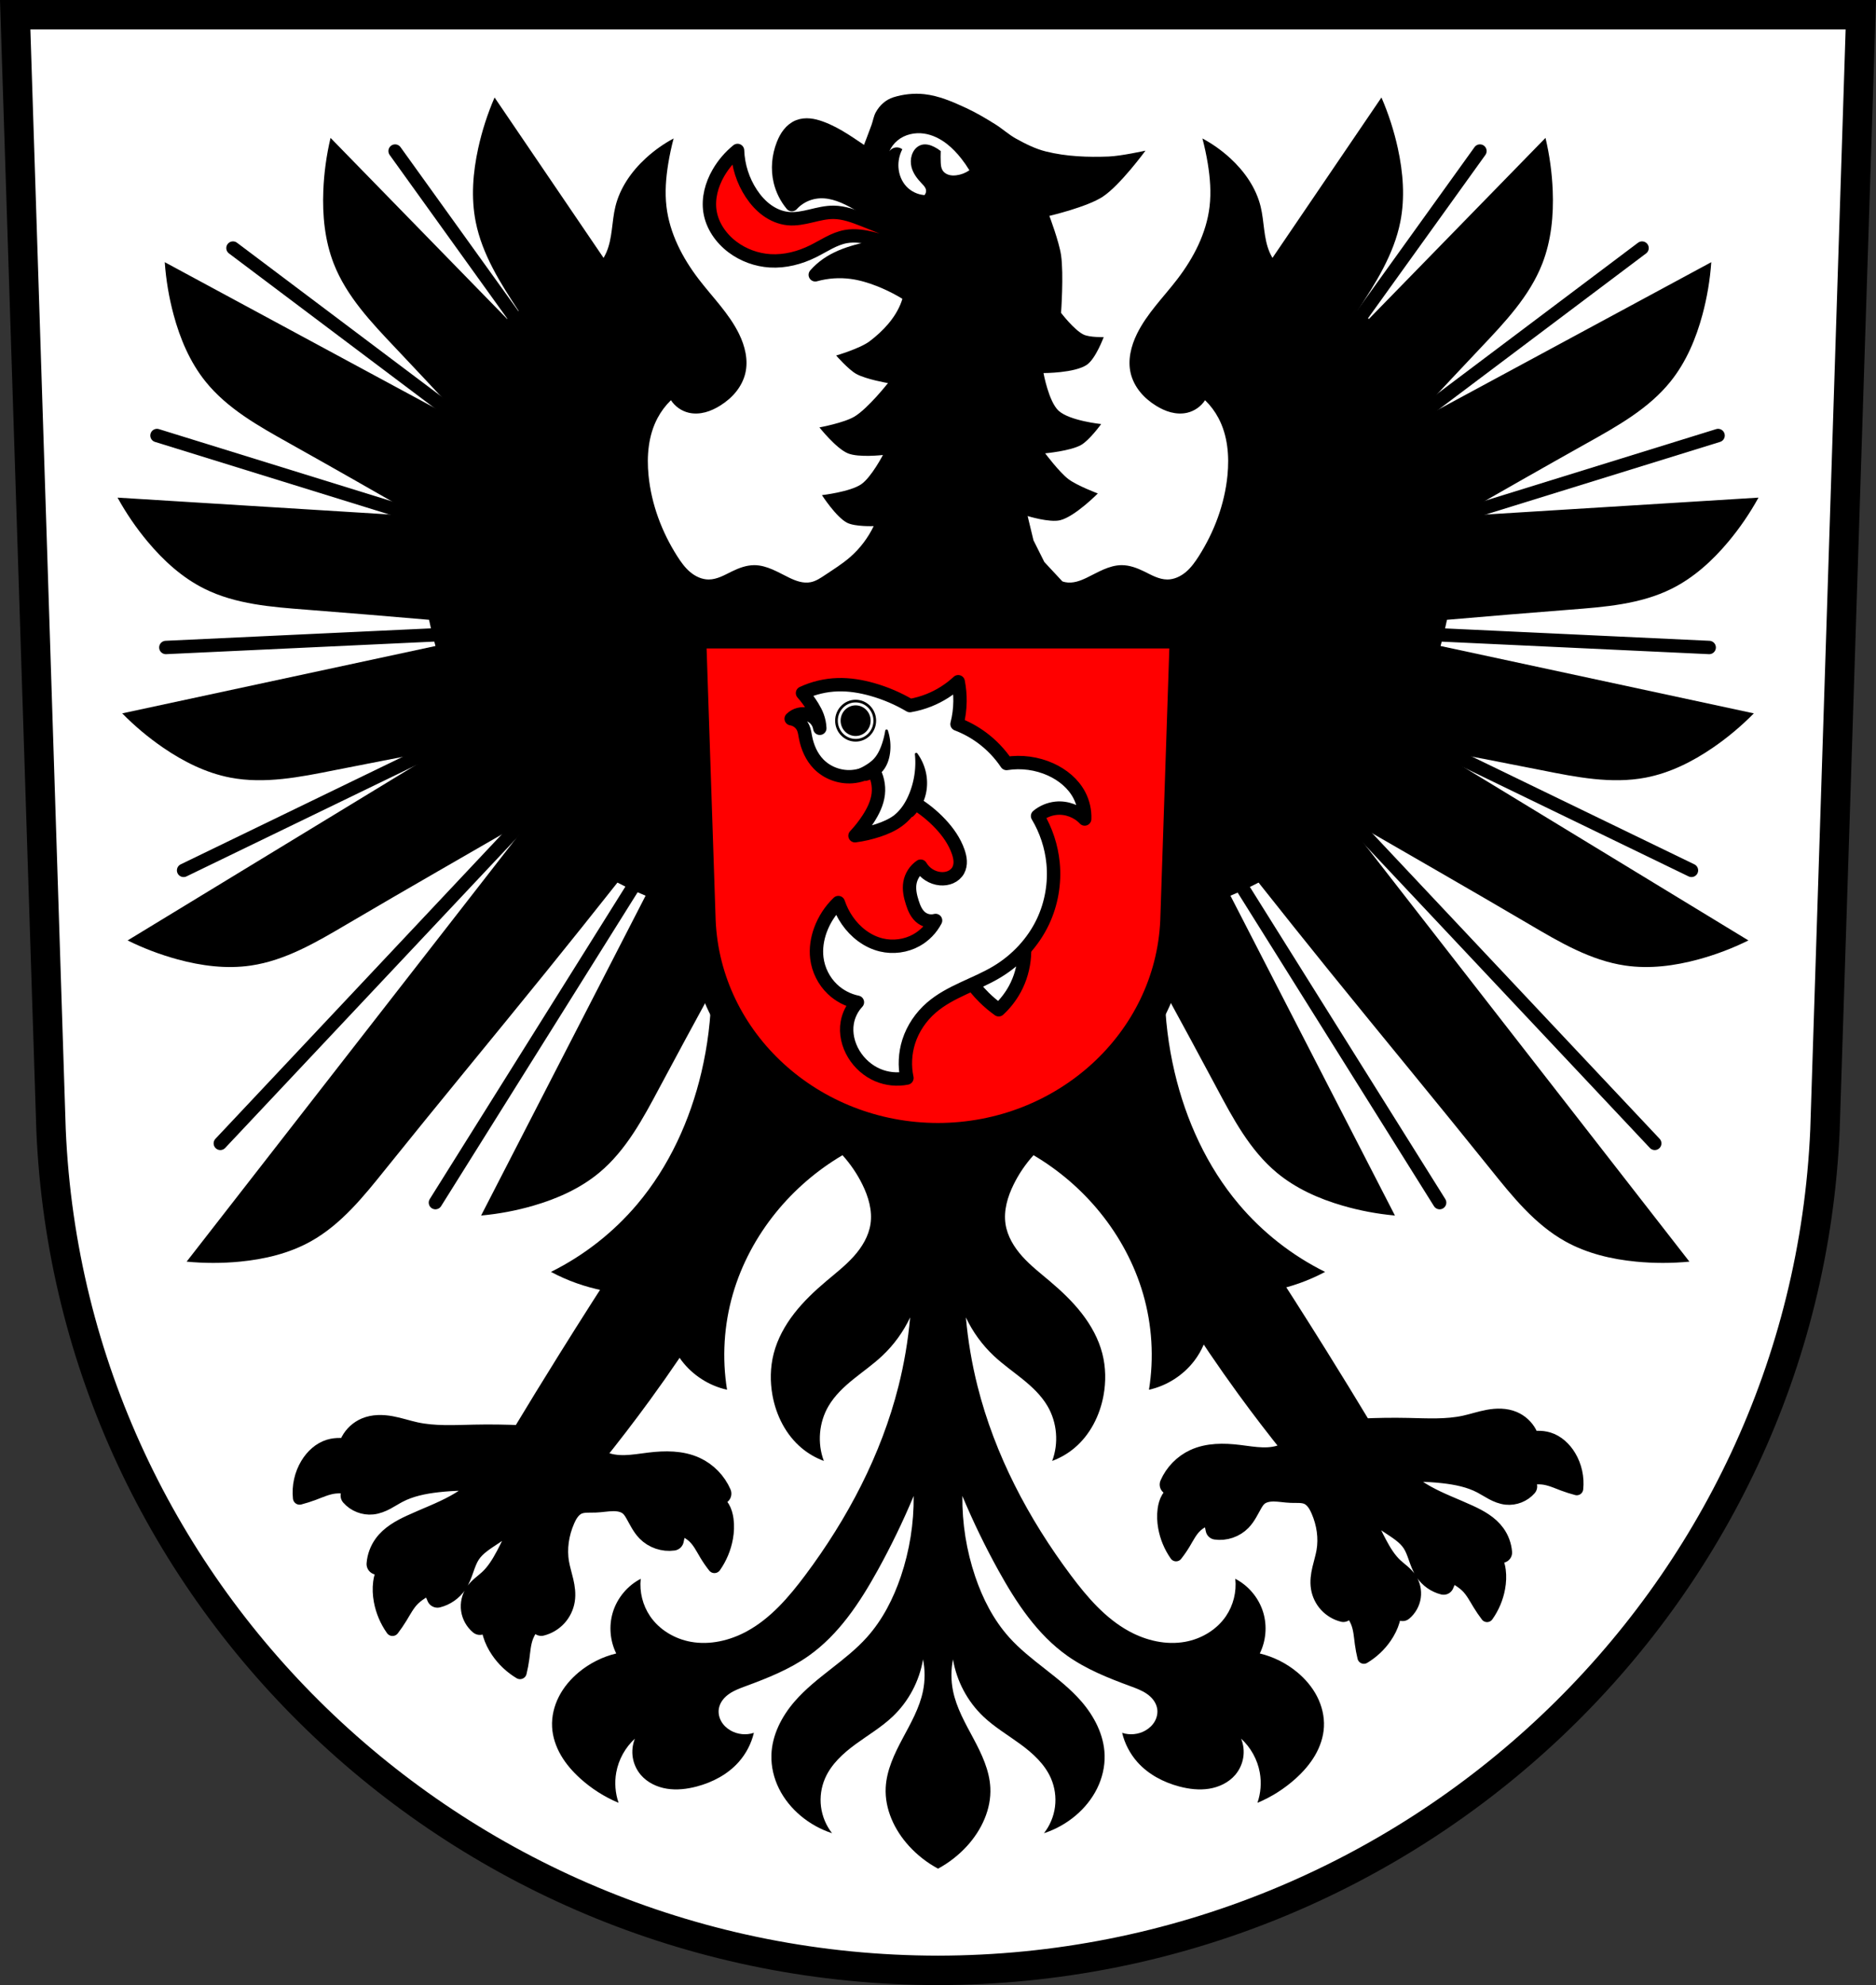 <svg xmlns="http://www.w3.org/2000/svg" xmlns:xlink="http://www.w3.org/1999/xlink" width="701.33" height="741.76" viewBox="0 0 701.331 741.756"><rect x="0" y="0" width="701.331" height="741.756" fill="#333333" stroke="none"/><g transform="translate(-13.919-32.18)"><g fill-rule="evenodd" stroke="#000"><path d="m19.599 37.677l13.398 416.62c7.415 175.25 153.92 314.05 331.59 314.14 177.51-.215 324.07-139.06 331.59-314.14l13.398-416.62h-344.98z" fill="#fff" stroke-width="11"/><g stroke-linejoin="round" stroke-width="5"><path d="m289.65 88.4c-2.886 2.34-5.335 5.215-7.185 8.436-2.491 4.333-3.895 9.433-3.125 14.372.827 5.313 4.134 10.05 8.436 13.278 4.05 3.038 9.01 4.852 14.06 5.155 5.548.335 11.11-1.12 16.09-3.593 4-1.989 7.789-4.67 12.185-5.467 3.578-.648 7.262.014 10.779.937 7.337 1.925 14.373 4.994 20.777 9.06l-.312-5.936c-8.145-3.629-16.375-7.07-24.682-10.31-3.574-1.396-7.255-2.773-11.09-2.812-2.876-.029-5.698.697-8.497 1.358-2.799.661-5.668 1.264-8.531.986-2.854-.278-5.586-1.439-7.909-3.118-2.324-1.68-4.254-3.864-5.837-6.255-3.149-4.756-4.954-10.39-5.155-16.09z" fill="#f00"/><path d="m309.95 108.63c-2.105-2.528-3.614-5.547-4.374-8.746-1.079-4.542-.624-9.405 1.093-13.747.56-1.413 1.255-2.785 2.203-3.973.948-1.188 2.162-2.189 3.577-2.745 1.29-.506 2.71-.629 4.09-.499 1.38.13 2.726.505 4.03.966 6.443 2.277 11.92 6.59 17.652 10.31 7.265 4.714 15.1 8.552 23.272 11.404l.469 22.651c-4.246-1.866-8.371-4.01-12.341-6.405-5.169-3.123-10.07-6.677-15.309-9.684-4.271-2.454-8.982-4.587-13.903-4.374-2.227.097-4.432.682-6.405 1.718-1.52.798-2.899 1.86-4.062 3.124z"/><path d="m362.13 132.37c-3.01-3.654-7.256-6.277-11.873-7.342-5.345-1.233-10.967-.399-16.247 1.093-3.854 1.09-7.651 2.549-10.935 4.842-1.606 1.122-3.078 2.435-4.374 3.904 4.405-1.224 9.06-1.544 13.588-.937 3.539.475 6.986 1.507 10.31 2.812 5.706 2.241 11.09 5.303 15.934 9.06l3.593-13.434z"/></g></g><g transform="translate(.266)"><path d="m160.38 640.99c-2.252-3.169-3.8-6.833-4.501-10.66-.415-2.262-.534-4.588-.237-6.869.205-1.57.617-3.136 1.422-4.501.726-1.23 1.754-2.264 2.909-3.111 1.151-.847 2.426-1.512 3.727-2.1 2.943-1.332 6.05-2.289 9.237-2.842l9.237 5.211c-1.078 2.961-2.984 5.615-5.448 7.58-2.71 2.162-6.05 3.493-8.527 5.921-1.991 1.952-3.283 4.488-4.737 6.869-.948 1.552-1.976 3.055-3.079 4.501z" id="0" fill-rule="evenodd" stroke="#000" stroke-linejoin="round" stroke-width="5"/><path d="m208.06 657.12c-3.337-1.994-6.231-4.726-8.412-7.944-1.29-1.904-2.337-3.985-2.983-6.192-.445-1.52-.699-3.119-.511-4.692.169-1.419.694-2.779 1.406-4.02.713-1.238 1.611-2.36 2.566-3.423 2.158-2.404 4.621-4.534 7.311-6.321l10.554 1.05c.207 3.144-.471 6.342-1.933 9.132-1.61 3.07-4.134 5.634-5.421 8.854-1.035 2.591-1.198 5.43-1.57 8.195-.243 1.802-.579 3.592-1.01 5.359z" id="1" fill-rule="evenodd" stroke="#000" stroke-linejoin="round" stroke-width="5"/><path d="m280.74 617.49c2.236-3.18 3.766-6.853 4.449-10.679.403-2.264.512-4.591.203-6.87-.213-1.569-.632-3.133-1.443-4.493-.732-1.226-1.766-2.257-2.919-3.096-1.155-.841-2.433-1.499-3.737-2.082-2.95-1.317-6.07-2.26-9.252-2.797l-9.212 5.256c.93 3.528 3.174 6.693 6.196 8.737 2.53 1.712 5.568 2.66 7.846 4.695 2.084 1.861 3.331 4.451 4.77 6.845.937 1.559 1.973 3.058 3.101 4.485z" id="2" fill-rule="evenodd" stroke="#000" stroke-linejoin="round" stroke-width="5"/><path d="m125.66 591.93c-.463-4.349.532-8.842 2.787-12.593 1.871-3.107 4.702-5.759 8.176-6.804 2.721-.819 5.656-.612 8.434-.017 3.163.677 6.22 1.846 9.03 3.454l4.064 9.797c-2.673 1.668-5.808 2.583-8.961 2.612-3.467.033-6.92-.98-10.365-.591-2.772.313-5.351 1.512-7.963 2.491-1.703.638-3.439 1.188-5.198 1.647z" id="3" fill-rule="evenodd" stroke="#000" stroke-linejoin="round" stroke-width="5"/><path d="m251.1 501.24c-8.508 13.02-16.877 26.12-25.11 39.32-5.837 9.352-11.597 18.748-17.291 28.19-5.917-.282-11.843-.361-17.764-.237-7.367.156-14.828.618-22.03-.947-3.079-.67-6.075-1.704-9.175-2.265-3.1-.562-6.399-.622-9.3.607-2.308.978-4.264 2.764-5.448 4.974 2.2 2.224 3.639 5.187 4.03 8.29.535 4.282-.993 8.775-4.03 11.843 1.911 2.196 4.922 3.383 7.819 3.079 1.736-.182 3.383-.858 4.926-1.674 1.542-.816 3-1.777 4.549-2.589 4.587-2.412 9.773-3.445 14.922-4.03 6.288-.71 12.641-.79 18.949-.237-3.602 3.52-7.676 6.555-12.08 9-5.314 2.952-11.06 5.03-16.584 7.58-3.842 1.778-7.711 3.904-10.185 7.343-1.493 2.073-2.405 4.56-2.606 7.106 4.29-.879 8.867-.286 12.791 1.658 4.408 2.184 7.946 6.067 9.713 10.66 2.869-.715 5.452-2.523 7.106-4.974 1.139-1.689 1.833-3.633 2.508-5.556.675-1.923 1.352-3.866 2.466-5.576 2.161-3.309 5.719-5.377 9-7.58 4.431-2.974 8.564-6.391 12.317-10.185-.932 3.215-2.039 6.379-3.316 9.474-1.267 3.07-2.7 6.07-4.264 9-1.742 3.263-3.683 6.487-6.395 9-1.767 1.637-3.862 2.978-5.211 4.974-1.199 1.775-1.712 4-1.409 6.122.303 2.12 1.419 4.115 3.067 5.484 1.656-2.135 3.927-3.786 6.468-4.702 2.541-.916 5.343-1.095 7.981-.508 3.376.751 6.454 2.77 8.488 5.567 2.171-.548 4.172-1.744 5.684-3.395 1.512-1.651 2.527-3.751 2.882-5.961.37-2.303.035-4.664-.49-6.937-.525-2.273-1.239-4.504-1.642-6.804-.961-5.488-.082-11.23 2.132-16.343.525-1.212 1.128-2.4 1.933-3.446.807-1.046 1.828-1.952 3.039-2.476 1.026-.446 2.155-.612 3.273-.667 1.118-.055 2.239-.005 3.358-.044 2.248-.078 4.476-.516 6.724-.528 1.125-.006 2.256.096 3.339.397 1.083.302 2.12.808 2.963 1.552.892.787 1.541 1.809 2.132 2.842 1.309 2.289 2.425 4.742 4.264 6.632 2.476 2.544 6.197 3.815 9.713 3.316.612-3.444 2.091-6.732 4.264-9.474 3.306-4.174 8.235-7.03 13.501-7.818-1.838-4.243-5.278-7.77-9.474-9.713-5.252-2.431-11.308-2.347-17.05-1.658-3.068.368-6.126.896-9.216.976-3.09.08-6.256-.31-9.02-1.686-1.023-.508-1.98-1.147-2.842-1.895 6.197-7.663 12.2-15.482 18-23.446 7.53-10.34 14.72-20.927 21.555-31.74l-4.737-18.478-19.19-1.422z" id="4" fill-rule="evenodd" stroke="#000" stroke-linejoin="round" stroke-width="8"/><g transform="matrix(-.966 0 0 .966 724.51 16.688)" stroke="#000" stroke-width="1.035"><use height="741.76" width="701.33" xlink:href="#0"/><use height="741.76" width="701.33" xlink:href="#1"/><use height="741.76" width="701.33" xlink:href="#2"/><use height="741.76" width="701.33" xlink:href="#3"/><use height="741.76" width="701.33" xlink:href="#4"/></g></g><g fill-rule="evenodd"><path d="m347.88 68.54c-1.369.433-2.662 1.182-3.757 2.113-1.145.976-2.095 2.202-2.814 3.521-.786 1.442-1.015 3.124-1.567 4.67-.925 2.591-2.919 7.72-2.919 7.72 0 0 12.279 18.498 14.681 29.09 2.166 9.549 2.74 20.17-.623 29.369-2.162 5.912-6.848 10.894-11.873 14.685-3.613 2.726-12.496 5.312-12.496 5.312 0 0 4.541 5.212 7.498 6.872 3.592 2.02 11.871 3.438 11.871 3.438 0 0-7.452 9.455-12.498 12.498-3.921 2.365-13.12 4.06-13.12 4.06 0 0 6.198 7.847 10.623 9.684 4.045 1.679 13.12.624 13.12.624 0 0-4.379 8.367-8.124 10.934-4.189 2.871-14.681 4.062-14.681 4.062 0 0 5.25 8.166 9.37 10.31 2.972 1.546 9.97 1.269 9.97 1.269-2.117 4.396-5.119 8.367-8.799 11.573-2.899 2.525-6.177 4.568-9.377 6.701-1.674 1.115-3.391 2.283-5.363 2.678-1.367.274-2.787.159-4.139-.18-1.352-.338-2.642-.892-3.895-1.495-2.106-1.01-4.144-2.165-6.292-3.084-2.147-.919-4.437-1.603-6.775-1.604-2.928 0-5.745 1.063-8.373 2.345-1.395.679-2.759 1.425-4.196 2.01-1.437.585-2.962 1.01-4.513 1-2.543-.007-4.982-1.173-6.922-2.818-1.943-1.645-3.435-3.747-4.802-5.891-5.787-9.08-9.656-19.435-10.718-30.15-.726-7.302-.086-14.954 3.349-21.436 1.311-2.477 3.01-4.746 5.02-6.699 1.521 2.344 3.978 4.064 6.701 4.691 2.01.461 4.118.343 6.11-.172 1.992-.515 3.866-1.421 5.614-2.511 2.215-1.384 4.245-3.085 5.886-5.117 1.641-2.032 2.887-4.4 3.494-6.941 1.181-4.937-.112-10.182-2.347-14.74-3.733-7.617-9.915-13.698-15.07-20.431-6.091-7.954-10.89-17.18-12.06-27.13-.629-5.345-.201-10.767.668-16.08.516-3.156 1.188-6.289 2.01-9.379-3.75 2.01-7.248 4.494-10.385 7.369-5.33 4.881-9.674 11.06-11.386 18.09-1.38 5.654-1.053 11.736-3.353 17.08-.31.721-.673 1.417-1.067 2.093l-40.745-59.939c-2.637 6.096-4.688 12.447-6.112 18.934-1.985 9.05-2.744 18.488-.935 27.573 2.424 12.166 9.237 22.897 16.07 33.29-.798.474-1.584.966-2.35 1.501-.674.467-1.326.96-1.965 1.47l-66.03-67.67c-1.529 6.465-2.436 13.07-2.701 19.711-.37 9.256.538 18.684 3.911 27.312 4.748 12.145 13.996 21.886 22.963 31.354 7.321 7.731 14.593 15.502 21.854 23.291-.233.677-.473 1.352-.705 2.03-.062.18-.122.362-.183.542l-107.12-57.796c.469 6.626 1.576 13.205 3.303 19.62 2.407 8.944 6.086 17.674 11.879 24.903 8.155 10.176 19.887 16.713 31.27 23.08 16.11 9.01 32.14 18.16 48.17 27.321l-112.27-6.95c3.206 5.818 6.971 11.326 11.229 16.424 5.939 7.109 12.941 13.49 21.232 17.62 11.675 5.818 25.07 6.823 38.07 7.828 15.316 1.178 30.621 2.471 45.925 3.785.691 3.288 1.493 6.554 2.397 9.791l-117.11 25.17c4.658 4.736 9.771 9.02 15.248 12.783 7.638 5.241 16.1 9.49 25.2 11.229 12.809 2.447 25.977-.194 38.764-2.743 13.342-2.659 26.702-5.218 40.07-7.761l-117.26 71.34c5.955 2.941 12.195 5.309 18.602 7.06 8.936 2.439 18.329 3.671 27.492 2.321 12.901-1.9 24.47-8.717 35.711-15.333 22.792-13.405 45.751-26.513 68.65-39.75.121.124.246.243.368.366l-128.76 165.36c6.611.638 13.286.638 19.897 0 9.22-.889 18.44-3.067 26.528-7.579 11.389-6.352 19.783-16.834 27.947-27 19.887-24.768 40.18-49.21 60.16-73.904 8.905-11 17.745-22.06 26.528-33.16 3.435 1.783 6.947 3.413 10.52 4.9l-61.49 119.51c6.615-.598 13.174-1.835 19.551-3.686 8.896-2.582 17.551-6.431 24.664-12.364 10.02-8.352 16.323-20.21 22.46-31.713 6.408-12.01 12.904-23.969 19.416-35.923-.166 10.159-1.409 20.305-3.739 30.19-4.228 17.943-12.09 35.18-23.981 49.27-8.877 10.515-19.933 19.18-32.26 25.292 6.146 3.282 12.783 5.642 19.622 6.977 8.03 1.567 16.337 1.715 24.412.436-2.495 8.692-.663 18.517 4.796 25.724 4.15 5.48 10.291 9.416 17 10.899-1.918-11.883-1.167-24.19 2.18-35.751 3.222-11.128 8.825-21.53 16.13-30.52 6.926-8.523 15.386-15.795 24.852-21.368 2.956 3.269 5.459 6.948 7.413 10.899 2.271 4.594 3.815 9.761 3.052 14.825-.687 4.564-3.199 8.683-6.286 12.11-3.087 3.43-6.759 6.271-10.284 9.251-4.322 3.653-8.465 7.559-11.939 12.03-3.474 4.467-6.272 9.527-7.68 15.01-1.313 5.11-1.391 10.505-.436 15.693 1.382 7.507 5.04 14.724 10.9 19.622 2.46 2.058 5.274 3.686 8.282 4.795-2.5-6.632-1.841-14.377 1.744-20.489 2.327-3.969 5.749-7.179 9.328-10.07 3.58-2.892 7.373-5.532 10.727-8.679 4.352-4.08 7.922-8.99 10.463-14.387-.774 8.672-2.232 17.282-4.359 25.724-6.458 25.631-19.04 49.47-34.879 70.64-6.087 8.128-12.882 16.07-21.8 20.929-6.354 3.46-13.807 5.208-20.927 3.925-6.072-1.095-11.795-4.488-15.261-9.593-2.75-4.049-4.01-9.09-3.488-13.953-4.995 2.58-8.864 7.256-10.465 12.641-1.488 5.01-1.01 10.576 1.309 15.259-5.1 1.225-9.911 3.632-13.952 6.977-3.038 2.516-5.654 5.574-7.458 9.08-1.803 3.507-2.778 7.473-2.571 11.413.195 3.732 1.442 7.368 3.321 10.599 1.879 3.231 4.38 6.072 7.147 8.585 4.229 3.841 9.117 6.952 14.387 9.157-1.248-3.622-1.551-7.566-.872-11.336.868-4.823 3.36-9.337 6.977-12.641-.899 2.224-1.176 4.694-.794 7.06.382 2.368 1.423 4.625 2.975 6.454 2.434 2.867 6.04 4.592 9.761 5.187 3.714.596 7.538.135 11.175-.825 5.942-1.569 11.617-4.56 15.693-9.159 2.744-3.096 4.709-6.872 5.668-10.897-2.855.953-6.111.627-8.717-.872-1.443-.829-2.697-2.01-3.507-3.468-.81-1.454-1.156-3.181-.853-4.817.207-1.118.709-2.173 1.39-3.084.679-.912 1.534-1.685 2.469-2.333 1.87-1.294 4.04-2.081 6.171-2.867 8.198-3.02 16.413-6.291 23.543-11.336 11.231-7.95 19.06-19.792 25.726-31.829 5.01-9.04 9.524-18.362 13.515-27.904.103 10.203-1.524 20.421-4.795 30.09-2.793 8.252-6.833 16.181-12.641 22.674-8.04 8.99-19.12 14.874-27.03 23.98-4.881 5.613-8.502 12.622-8.717 20.06-.128 4.336.912 8.683 2.842 12.564 1.931 3.885 4.737 7.313 8.06 10.11 3.456 2.909 7.475 5.142 11.771 6.541-2.227-2.847-3.669-6.302-4.127-9.887-.458-3.585.07-7.292 1.511-10.607 2.301-5.297 6.751-9.352 11.413-12.762 4.661-3.41 9.693-6.371 13.877-10.346 5.952-5.647 9.997-13.27 11.336-21.368.781 3.875.781 7.901 0 11.773-1.287 6.38-4.61 12.13-7.672 17.875-3.061 5.745-5.963 11.812-6.282 18.313-.393 8.03 3.297 15.873 8.717 21.802 3.107 3.397 6.784 6.267 10.841 8.454 4.051-2.187 7.732-5.057 10.839-8.454 5.423-5.929 9.115-13.777 8.717-21.802-.319-6.501-3.221-12.573-6.282-18.313-3.061-5.745-6.384-11.495-7.672-17.875-.781-3.875-.781-7.901 0-11.773 1.339 8.095 5.384 15.717 11.335 21.368 4.19 3.975 9.216 6.936 13.877 10.346 4.661 3.411 9.109 7.465 11.411 12.762 1.44 3.315 1.969 7.02 1.512 10.607-.458 3.586-1.901 7.04-4.128 9.887 4.295-1.397 8.319-3.632 11.775-6.541 3.32-2.793 6.125-6.221 8.06-10.11 1.931-3.885 2.971-8.231 2.842-12.564-.219-7.433-3.843-14.442-8.717-20.06-7.913-9.106-18.988-14.99-27.03-23.98-5.808-6.493-9.852-14.421-12.641-22.674-3.27-9.664-4.9-19.883-4.796-30.09 3.99 9.54 8.506 18.859 13.517 27.904 6.668 12.04 14.493 23.879 25.724 31.829 7.131 5.05 15.348 8.316 23.545 11.336 2.134.787 4.3 1.572 6.171 2.867.936.648 1.789 1.421 2.469 2.333.679.912 1.18 1.966 1.388 3.084.303 1.636-.042 3.363-.851 4.817-.81 1.454-2.066 2.638-3.509 3.468-2.609 1.499-5.863 1.825-8.717.872.959 4.02 2.928 7.799 5.668 10.897 4.076 4.599 9.751 7.588 15.693 9.159 3.637.961 7.461 1.422 11.175.825 3.714-.596 7.323-2.319 9.761-5.187 1.552-1.828 2.591-4.086 2.973-6.454.382-2.368.105-4.842-.792-7.06 3.616 3.306 6.106 7.82 6.975 12.641.678 3.771.376 7.714-.872 11.336 5.27-2.204 10.16-5.316 14.389-9.157 2.767-2.513 5.266-5.354 7.145-8.585 1.879-3.231 3.126-6.867 3.323-10.599.207-3.939-.767-7.905-2.571-11.413-1.803-3.507-4.42-6.566-7.458-9.08-4.04-3.345-8.855-5.751-13.954-6.977 2.319-4.683 2.798-10.249 1.31-15.259-1.6-5.389-5.468-10.06-10.463-12.641.52 4.871-.739 9.904-3.488 13.953-3.466 5.105-9.189 8.498-15.261 9.593-7.121 1.284-14.574-.465-20.927-3.925-8.918-4.852-15.715-12.802-21.802-20.929-15.844-21.16-28.423-45-34.879-70.64-2.127-8.443-3.586-17.05-4.361-25.724 2.542 5.398 6.113 10.306 10.465 14.387 3.356 3.148 7.15 5.788 10.727 8.679 3.58 2.892 6.999 6.101 9.326 10.07 3.586 6.114 4.245 13.859 1.744 20.489 3.01-1.109 5.828-2.737 8.284-4.795 5.857-4.897 9.518-12.11 10.9-19.622.955-5.188.878-10.584-.436-15.693-1.409-5.481-4.209-10.541-7.682-15.01-3.474-4.467-7.617-8.372-11.939-12.03-3.524-2.98-7.194-5.818-10.282-9.251-3.087-3.43-5.601-7.549-6.288-12.11-.763-5.068.781-10.231 3.052-14.825 1.952-3.952 4.456-7.63 7.413-10.899 9.465 5.569 17.926 12.842 24.852 21.368 7.306 8.99 12.91 19.396 16.13 30.52 3.348 11.562 4.098 23.867 2.18 35.751 6.712-1.483 12.855-5.419 17.01-10.899 5.459-7.21 7.292-17.03 4.796-25.724 8.08 1.28 16.386 1.131 24.412-.436 6.842-1.335 13.476-3.695 19.622-6.977-12.332-6.107-23.388-14.773-32.26-25.292-11.891-14.09-19.752-31.33-23.98-49.27-2.331-9.89-3.575-20.03-3.741-30.19 6.512 11.952 13.01 23.913 19.416 35.923 6.139 11.504 12.448 23.359 22.46 31.713 7.114 5.933 15.768 9.781 24.664 12.364 6.379 1.852 12.937 3.088 19.551 3.686l-61.49-119.51c3.572-1.486 7.084-3.118 10.518-4.9 8.785 11.1 17.625 22.15 26.53 33.16 19.985 24.69 40.27 49.13 60.16 73.904 8.164 10.168 16.565 20.651 27.949 27 8.09 4.512 17.308 6.69 26.528 7.579 6.611.638 13.286.638 19.897 0l-128.76-165.36c.121-.124.245-.243.366-.366 22.888 13.24 45.858 26.345 68.65 39.75 11.241 6.611 22.81 13.434 35.711 15.333 9.164 1.349 18.556.117 27.492-2.321 6.407-1.749 12.651-4.116 18.6-7.06l-117.26-71.34c13.364 2.543 26.724 5.102 40.07 7.761 12.789 2.549 25.958 5.19 38.764 2.743 9.1-1.739 17.56-5.988 25.2-11.229 5.477-3.758 10.59-8.05 15.248-12.783l-117.11-25.17c.904-3.236 1.705-6.503 2.396-9.791 15.305-1.313 30.614-2.606 45.928-3.785 13-1 26.393-2.01 38.07-7.828 8.291-4.131 15.293-10.512 21.232-17.62 4.258-5.098 8.02-10.607 11.229-16.424l-112.27 6.95c16.03-9.156 32.06-18.314 48.17-27.321 11.383-6.363 23.12-12.9 31.27-23.08 5.793-7.228 9.471-15.959 11.879-24.903 1.727-6.414 2.835-12.994 3.303-19.62l-107.12 57.796c-.061-.18-.121-.362-.182-.542-.232-.677-.472-1.352-.706-2.03 7.261-7.79 14.535-15.56 21.854-23.291 8.967-9.468 18.214-19.21 22.963-31.354 3.373-8.626 4.28-18.06 3.911-27.312-.265-6.638-1.172-13.247-2.701-19.711l-66.03 67.67c-.64-.51-1.292-1-1.967-1.47-.766-.531-1.553-1.027-2.352-1.501 6.833-10.394 13.646-21.13 16.07-33.29 1.809-9.08 1.051-18.527-.935-27.573-1.424-6.488-3.474-12.838-6.112-18.934l-40.745 59.939c-.395-.677-.758-1.372-1.068-2.093-2.299-5.346-1.971-11.429-3.351-17.08-1.714-7.02-6.06-13.204-11.389-18.09-3.137-2.875-6.634-5.357-10.383-7.369.822 3.091 1.494 6.223 2.01 9.379.869 5.312 1.299 10.737.67 16.08-1.17 9.949-5.969 19.18-12.06 27.13-5.158 6.735-11.343 12.816-15.08 20.431-2.233 4.558-3.526 9.804-2.345 14.74.608 2.54 1.854 4.909 3.494 6.941 1.641 2.032 3.671 3.733 5.886 5.117 1.744 1.09 3.622 1.996 5.614 2.511 1.992.515 4.105.631 6.11.17 2.723-.626 5.178-2.345 6.699-4.689 2.01 1.952 3.713 4.222 5.02 6.699 3.435 6.485 4.076 14.14 3.351 21.436-1.064 10.708-4.933 21.07-10.718 30.15-1.368 2.145-2.863 4.246-4.802 5.891-1.943 1.645-4.379 2.811-6.922 2.818-1.551.004-3.076-.417-4.513-1-1.437-.585-2.802-1.331-4.196-2.01-2.629-1.281-5.451-2.347-8.375-2.347-2.336 0-4.625.685-6.775 1.604-2.147.919-4.185 2.074-6.292 3.084-1.256.603-2.543 1.157-3.895 1.495-1.352.338-2.777.453-4.143.18-.374-.075-.737-.183-1.095-.307l-6.733-7.229-4.062-8.12-2.186-9.06c0 0 8.211 2.553 12.182 1.559 5.578-1.397 14.06-9.997 14.06-9.997 0 0-7.693-2.878-10.933-5.312-3.478-2.612-8.746-9.684-8.746-9.684 0 0 9.437-.853 13.434-3.125 3.137-1.784 7.5-7.809 7.5-7.809 0 0-11.851-1.216-15.935-4.998-3.702-3.43-5.623-14.06-5.623-14.06 0 0 11.723.026 16.247-3.124 3.298-2.295 6.25-10.31 6.25-10.31 0 0-5.227.147-7.5-.938-3.523-1.682-8.436-8.122-8.436-8.122 0 0 1.037-14.447 0-21.558-.736-5.05-4.375-14.683-4.375-14.683 0 0 14.09-3.28 19.997-7.186 6.517-4.307 15.933-17.18 15.933-17.18 0 0-9.111 2.01-13.748 2.188-7.831.305-15.828.009-23.436-1.874-3.957-.979-7.671-2.849-11.237-4.823-2.733-1.512-5.05-3.681-7.705-5.335-3.536-2.205-7.128-4.351-10.914-6.102-4.983-2.305-10.158-4.564-15.608-5.163-3.866-.425-7.905 0-11.617 1.174"/><g stroke="#000"><path d="m272.39 268.99l3.58 107.36c1.981 45.16 41.13 80.93 88.6 80.949 47.43-.055 86.59-35.836 88.6-80.949l3.58-107.36h-92.18z" fill="#f00" stroke-width="11"/><g transform="matrix(.966 0 0 .966 3.98-.659)" fill="none" stroke-linecap="round" stroke-width="5.174"><path d="m163.19 92.42l53.919 74.997"/><path d="m100.45 129.95l118.62 89.21"/><path d="m71.04 202.46l131.37 40.684"/><path d="m74.47 284.45l146.56-6.862"/><path d="m81.34 370.67l124.5-60.29"/><path d="m95.55 476.27l148.52-157.84"/><path d="m178.8 499.19l83.82-133.82"/><path d="m583.03 92.42l-53.919 74.997"/><path d="m645.77 129.95l-118.62 89.21"/><path d="m675.19 202.46l-131.37 40.684"/><path d="m671.75 284.45l-146.56-6.862"/><path d="m664.89 370.67l-124.5-60.29"/><path d="m650.68 476.27l-148.52-157.84"/><path d="m567.43 499.19l-83.82-133.82"/></g></g><g fill="#fff"><path d="m359.53 105.08c-2.539-.183-4.994-1.35-6.738-3.204-1.788-1.9-2.802-4.467-2.982-7.07-.163-2.357.34-4.756 1.436-6.848-.449-.346-.987-.576-1.546-.663-.627-.098-1.281-.014-1.864.239-.583.252-1.091.673-1.45 1.196.693-1.578 1.762-2.991 3.093-4.087 2.719-2.239 6.458-3.062 9.942-2.541 3.114.466 6.02 1.932 8.506 3.866 2.039 1.587 3.818 3.489 5.413 5.523 1.078 1.375 2.074 2.815 2.982 4.308-1.436 1.01-3.12 1.658-4.861 1.878-.966.122-1.965.111-2.895-.176-.932-.286-1.794-.867-2.296-1.702-.531-.882-.619-1.952-.663-2.982-.059-1.398-.059-2.799 0-4.197-.755-.596-1.57-1.115-2.431-1.546-.734-.367-1.505-.673-2.31-.83-.806-.158-1.649-.163-2.439.057-.889.248-1.688.78-2.308 1.465-.619.685-1.06 1.52-1.338 2.402-.448 1.423-.47 2.971-.11 4.419.592 2.388 2.161 4.413 3.866 6.186.327.34.662.675.944 1.052.282.378.512.804.603 1.267.136.7-.074 1.458-.552 1.988"/><g stroke="#000" stroke-linejoin="round" stroke-width="5"><path d="m371.43 389.04c2.287 5.936 5.848 11.377 10.373 15.847 1.699 1.679 3.531 3.222 5.475 4.61 2.423-2.24 4.476-4.879 6.05-7.78 4.121-7.591 4.769-16.983 1.729-25.07l-23.627 12.39z"/><path d="m327.32 369.44c-2.972 2.851-5.28 6.39-6.691 10.259-1.218 3.34-1.769 6.953-1.338 10.482.535 4.376 2.613 8.551 5.799 11.597 2.581 2.468 5.868 4.19 9.367 4.907-1.96 2.09-3.295 4.76-3.791 7.583-.712 4.05.319 8.305 2.453 11.82 2.084 3.433 5.227 6.231 8.921 7.806 3.42 1.458 7.284 1.852 10.928 1.115-.955-4.491-.722-9.229.669-13.605 1.563-4.915 4.574-9.339 8.475-12.713 7.07-6.111 16.529-8.565 24.533-13.382 7.364-4.431 13.497-10.966 17.17-18.734 3.201-6.765 4.512-14.407 3.791-21.857-.6-6.205-2.596-12.271-5.799-17.619 1.951-1.619 4.391-2.642 6.914-2.899 3.929-.4 8.01 1.13 10.705 4.01.12-3.08-.58-6.189-2.01-8.921-2.26-4.326-6.26-7.577-10.705-9.59-5.129-2.323-10.942-3.109-16.504-2.23-2.472-3.686-5.58-6.945-9.144-9.59-2.868-2.128-6.03-3.86-9.367-5.13.706-2.768 1.081-5.619 1.115-8.475.03-2.468-.195-4.938-.669-7.36-3.176 2.951-6.902 5.308-10.928 6.914-2.3.917-4.696 1.591-7.137 2.01-4.398-2.601-9.134-4.63-14.05-6.02-4.205-1.19-8.568-1.915-12.936-1.784-4.537.136-9.04 1.206-13.159 3.122 1.414 1.592 2.685 3.311 3.791 5.13.692 1.138 1.323 2.319 1.784 3.568.527 1.428.83 2.939.892 4.461-.178-1.183-.699-2.312-1.483-3.214-.785-.902-1.831-1.575-2.977-1.915-1.079-.32-2.244-.345-3.336-.072-1.092.273-2.108.843-2.909 1.633 1.916.285 3.651 1.586 4.461 3.345.514 1.117.663 2.36.892 3.568.703 3.712 2.27 7.331 4.907 10.04 3.204 3.287 7.912 5.02 12.489 4.684 2.774-.203 5.491-1.135 7.806-2.676 1.646 2.718 2.363 5.987 2.01 9.144-.381 3.378-1.936 6.519-3.791 9.367-1.447 2.221-3.091 4.314-4.907 6.245 2.954-.396 5.87-1.069 8.698-2.01 2.598-.862 5.144-1.961 7.36-3.568 2.459-1.784 4.47-4.181 5.799-6.914 3.701 2.186 7.091 4.898 10.04 8.03 2.862 3.042 5.331 6.533 6.691 10.482.386 1.123.683 2.287.732 3.473.049 1.186-.159 2.401-.732 3.441-.628 1.14-1.676 2.025-2.869 2.546-1.193.52-2.525.687-3.822.577-3.01-.255-5.853-2.062-7.36-4.684-2.1 1.433-3.583 3.74-4.01 6.245-.424 2.46.132 4.983.892 7.36.352 1.101.75 2.193 1.316 3.201.566 1.01 1.307 1.933 2.252 2.598 1.467 1.032 3.401 1.368 5.13.892-1.599 3.075-4.112 5.668-7.137 7.36-3.954 2.212-8.753 2.843-13.159 1.784-5.19-1.248-9.681-4.75-12.713-9.144-1.421-2.059-2.551-4.319-3.345-6.691z"/></g></g></g><g stroke="#000" stroke-linejoin="round" stroke-width="1"><ellipse cx="333.79" cy="301.47" rx="7.16" ry="7.32" fill="#fff" stroke-linecap="round"/><path d="m333.791 296.249a5.107 5.224 0 0 0 -5.107 5.223 5.107 5.224 0 0 0 5.107 5.225 5.107 5.224 0 0 0 5.105 -5.225 5.107 5.224 0 0 0 -5.105 -5.223zm11.568 9.01c-.282 1.762-.717 3.5-1.297 5.188-.722 2.101-1.698 4.164-3.242 5.762-.847.876-1.845 1.593-2.881 2.234-1.307.81-2.682 1.508-4.105 2.088l3.746 2.953c1.359-.316 2.658-.88 3.816-1.656.865-.58 1.654-1.277 2.307-2.088 1.411-1.751 2.149-3.967 2.449-6.195.373-2.773.099-5.633-.793-8.285zm11.09 8.717c.519 5.07-.231 10.265-2.162 14.982-.66 1.614-1.459 3.176-2.449 4.611-1.309 1.896-2.95 3.562-4.826 4.898l7.924-1.586c1.645-1.58 2.955-3.506 3.818-5.617 1.259-3.079 1.55-6.528.936-9.797-.507-2.696-1.622-5.277-3.24-7.492z" fill-rule="evenodd"/></g></g></svg>